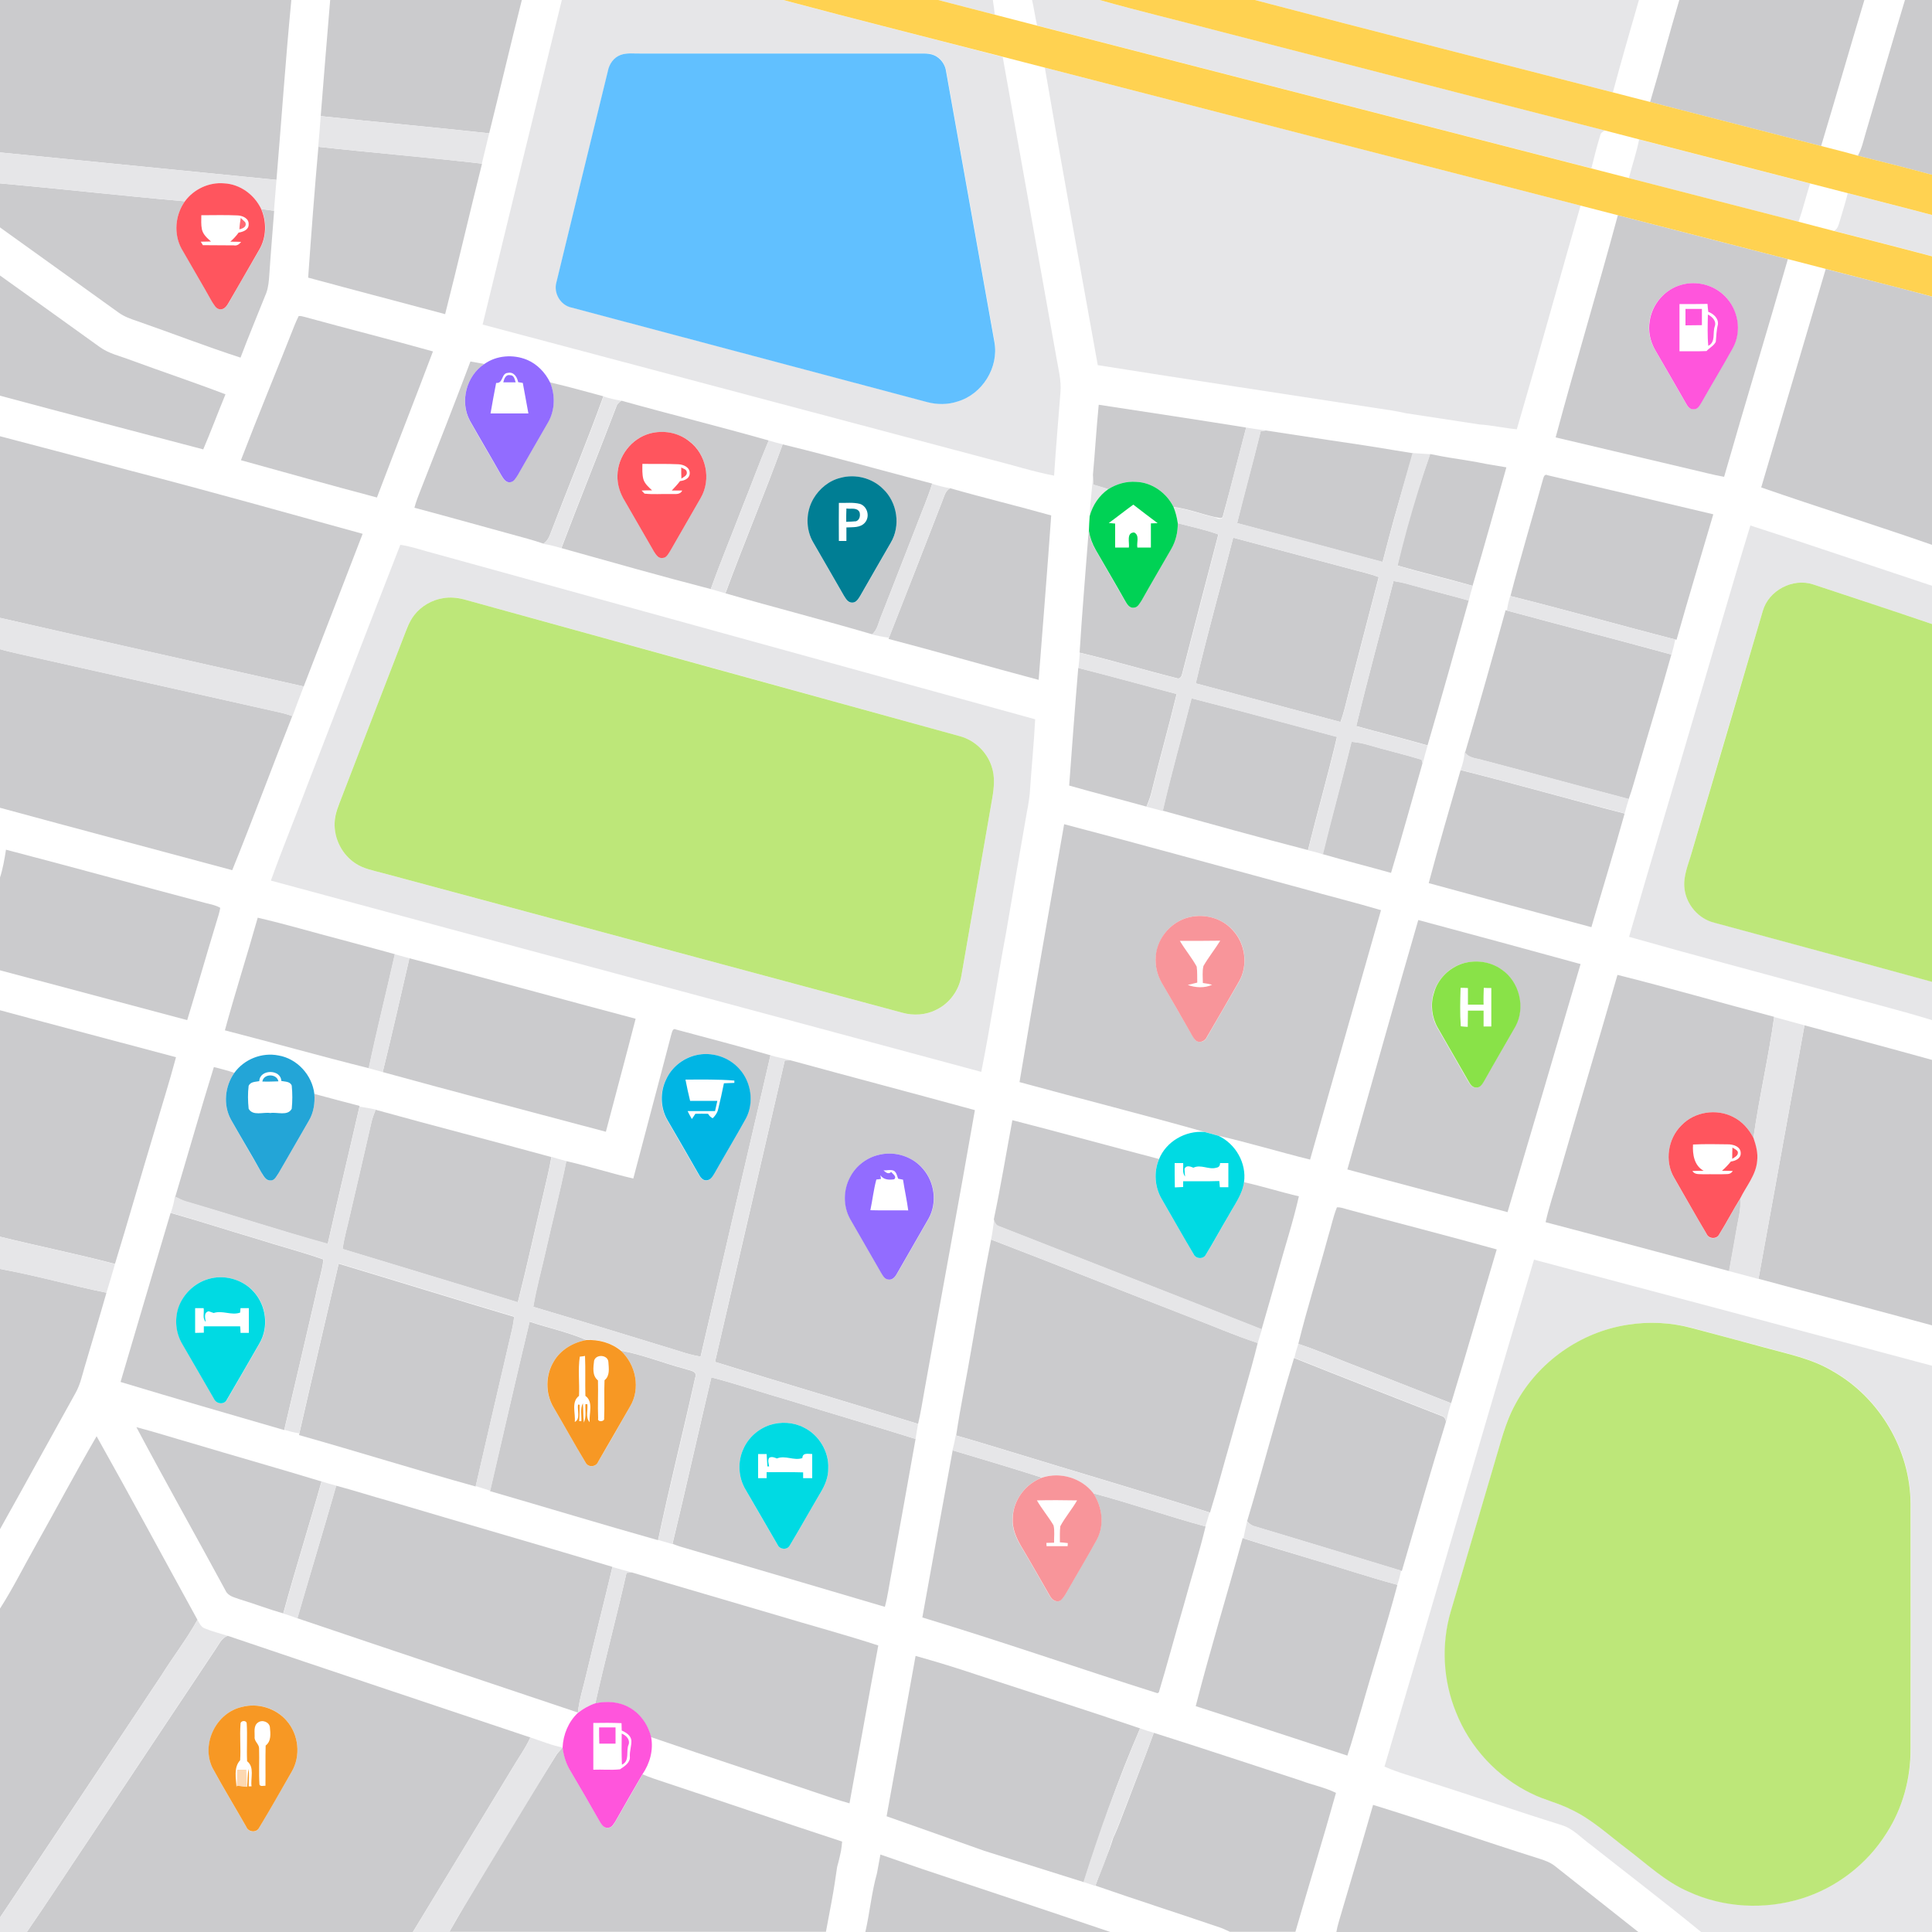 <?xml version="1.0" encoding="utf-8"?>
<!-- Generator: Adobe Illustrator 28.0.0, SVG Export Plug-In . SVG Version: 6.00 Build 0)  -->
<svg version="1.1" id="Laag_1" xmlns="http://www.w3.org/2000/svg" xmlns:xlink="http://www.w3.org/1999/xlink" x="0px" y="0px"
	 viewBox="0 0 1000 1000" style="enable-background:new 0 0 1000 1000;" xml:space="preserve">
<style type="text/css">
	.st0{fill:#CBCBCD;}
	.st1{fill:#E6E6E8;}
	.st2{fill:#FFD251;}
	.st3{fill:#61C0FF;}
	.st4{fill:#FF555E;}
	.st5{fill:#FF6A72;}
	.st6{fill:#FF55DC;}
	.st7{fill:#FF55DD;}
	.st8{fill:#926CFF;}
	.st9{fill:#916CFF;}
	.st10{fill:#007E94;}
	.st11{fill:#00D255;}
	.st12{fill:#BDE779;}
	.st13{fill:#F8959A;}
	.st14{fill:#89E248;}
	.st15{fill:#23A5D7;}
	.st16{fill:#00B5E4;}
	.st17{fill:#24A5D7;}
	.st18{fill:#00DAE3;}
	.st19{fill:#F79824;}
	.st20{fill:#FE55DD;}
	.st21{fill:#FDD8B1;}
</style>
<g id="_x23_cbcbcdff">
	<path class="st0" d="M0,0h150.8c-3,31-5.1,62.1-7.7,93.1C95.4,88.4,47.7,83.6,0,78.9V0z"/>
	<path class="st0" d="M170.9,0h99.2c-5.8,23-11.2,46-16.9,69c-29-3.2-58.1-5.8-87.2-8.9C167.6,40.1,169.2,20,170.9,0z"/>
	<path class="st0" d="M869.2,0H965c-7.6,25.2-14.8,50.4-22.4,75.6c-29.5-7.6-59-15.2-88.5-22.8C859.3,35.3,864,17.6,869.2,0z"/>
	<path class="st0" d="M986,0h14v90.5c-12.8-3.5-25.6-6.7-38.4-9.9c2.1-3.7,2.9-7.8,4.1-11.8C972.5,45.8,979.1,22.9,986,0z"/>
	<path class="st0" d="M164.8,76c28.2,3.1,56.5,5.4,84.7,8.7c-6.5,25.9-12.5,52-19.1,77.9c-23.6-6.3-47.3-12.5-70.9-18.9
		C161.1,121.1,162.8,98.6,164.8,76z"/>
	<path class="st0" d="M0,94.9c31.9,2.9,63.8,6.5,95.7,9.3c-5.1,7.1-5.9,17-1.6,24.6c5.2,9.1,10.5,18.1,15.7,27.3c1,1.6,2,3.8,4.2,4
		c2.6,0.2,3.7-2.4,4.9-4.2c5-9,10.3-17.8,15.4-26.7c3.7-6.3,4-14.3,1-21c2.2,0.3,4.4,0.6,6.6,0.9c-0.8,11-1.8,22.1-2.5,33.1
		c-0.2,3.2-0.5,6.5-1.6,9.5c-4.4,11.1-9.1,22.2-13.3,33.4c-18-5.8-35.6-12.7-53.5-18.9c-3.3-1.1-6.7-2.3-9.6-4.4
		C40.9,147,20.4,132.4,0,117.7V94.9z"/>
	<path class="st0" d="M837.4,111.4c29.3,7.6,58.6,15.1,88,22.7c-10.8,37.6-22.2,75-33,112.7c-5.8-1-11.5-2.6-17.3-3.9
		c-23.3-5.5-46.6-11-69.9-16.5C815.5,188,827,149.9,837.4,111.4 M870.3,147.4c-8.5,2.3-15.2,9.9-16.5,18.6
		c-0.9,5.2,0.2,10.7,2.9,15.2c5.2,9.1,10.5,18.1,15.7,27.2c0.9,1.7,2.2,3.7,4.4,3.3c2.1,0,3-2.3,4-3.8c5.3-9.4,10.8-18.6,16.1-28
		c4.6-8.6,2.7-20-4.3-26.8C887,147.4,878.1,145.3,870.3,147.4z"/>
	<path class="st0" d="M945,139.2c18.3,4.8,36.7,9.3,55,14.3V282c-29.3-10.2-59-19.5-88.4-29.7C922.8,214.6,933.8,176.9,945,139.2z"
		/>
	<path class="st0" d="M0,142.6c17.2,12.3,34.4,24.6,51.6,37c4.8,3.5,10.7,4.7,16.1,6.8c16.3,6,32.8,11.5,49,17.7
		c-3.9,9.5-7.5,19.1-11.5,28.5C70.1,223.4,35,214.2,0,204.8V142.6z"/>
	<path class="st0" d="M154.6,163.6c1.1-0.2,2.2,0.3,3.3,0.5c22.1,6.1,44.2,11.6,66.2,17.8c-9.5,25.2-19.4,50.3-29,75.6
		c-23.5-6.2-46.9-12.8-70.4-19.3c9-23.5,18.7-46.8,27.9-70.2C153.3,166.4,153.9,164.9,154.6,163.6z"/>
	<path class="st0" d="M243.5,187.1c2.4,0.4,4.8,0.9,7.2,1.3c-9.3,6.1-12.8,19.4-7.6,29.3c5.2,9.4,10.8,18.6,16.1,28
		c1.1,1.7,2.3,4.2,4.7,3.9c2.1-0.1,3-2.2,4-3.7c5.2-9.1,10.5-18.2,15.7-27.3c3.7-6.2,3.9-14.1,1-20.7c9.3,2.1,18.5,4.8,27.7,7.2
		c-8.6,23.8-18.3,47.2-27.3,70.8c-0.7,2.1-1.8,4.2-3.7,5.5c-2.8-1-5.6-1.8-8.4-2.6c-19.5-5.3-38.9-10.8-58.4-16
		c0.9-3.4,2.2-6.6,3.5-9.9C226.6,231.1,235.2,209.1,243.5,187.1z"/>
	<path class="st0" d="M318.9,210.8c0.4-1.5,1.4-2.6,2.8-3.4c25.3,7.1,50.9,13.4,76.2,20.6c-4.8,11.3-9,22.9-13.6,34.3
		c-5.4,14.2-11.3,28.3-16.4,42.6c-25.9-6.7-51.6-14-77.3-21.2C299.8,259.4,309.6,235.2,318.9,210.8 M336.3,224.4
		c-9.5,2.5-16.5,11.8-16.7,21.5c-0.2,4.8,1.4,9.4,3.9,13.5c5,8.6,10,17.3,15,26c0.9,1.6,2.2,3.7,4.5,3.3c2.1-0.1,3-2.3,4-3.8
		c5.2-9.1,10.5-18.2,15.7-27.3c5.6-9.5,2.8-22.8-6.1-29.4C350.9,223.9,343.2,222.5,336.3,224.4z"/>
	<path class="st0" d="M565.7,245.8c1.1-12.1,1.8-24.2,3-36.3c25.5,3.9,50.9,7.7,76.3,11.8c-4,15.2-7.8,30.5-12,45.7
		c-0.3,2-2.7,0.7-3.9,0.7c-7.3-1.6-14.2-4.4-21.7-5.3c-3.6-7.3-11.1-12.7-19.3-13c-5.1-0.4-10.2,1.1-14.5,3.8
		c-2.5-0.8-5.1-1.6-7.6-2.3C565.9,249.1,565.7,247.5,565.7,245.8z"/>
	<path class="st0" d="M652.5,223.2c0.7-0.1,2-0.3,2.6-0.4c11.2,1.7,22.3,3.4,33.5,5.1c4.2,0.6,22.5,3.3,33.5,5.2
		c0.5,0.1,9.3,1.5,9.3,1.5c-0.8,2.8-2,6.6-3.3,11.2c-1.9,6.4-4,13.6-6.5,22.5c-1.6,5.9-3.7,13.6-6,22.6
		c-25.1-6.8-50.2-13.4-75.3-20.1C644.2,254.8,648.6,239.1,652.5,223.2z"/>
	<path class="st0" d="M0,225.8c23,6,46,12.1,69,18.2c39.7,10.3,79.2,21.4,118.7,32.3c-10.2,26.4-20.3,52.7-30.5,79
		C104.8,343.5,52.4,331.8,0,319.8V225.8z"/>
	<path class="st0" d="M405.1,230c25.9,6.3,51.6,13.6,77.4,20.3c-2.2,7.2-5.3,14.2-7.9,21.2c-6.2,15.8-12.3,31.6-18.5,47.4
		c-1.4,3.2-1.9,7.1-4.7,9.4c-25.2-7.4-50.7-13.9-75.9-21.2C385,281.3,395.7,255.9,405.1,230 M435.1,247.3c-5.9,1.5-11,5.6-14,10.8
		c-4,6.9-4.1,16-0.1,22.9c5.2,9.1,10.6,18.2,15.8,27.4c1,1.6,2.1,3.6,4.2,3.6c2.2,0,3.4-2,4.3-3.6c5.2-9.1,10.5-18.2,15.7-27.3
		c5.3-8.8,3.5-21-4-28C451.4,247.4,442.7,245.2,435.1,247.3z"/>
	<path class="st0" d="M740.2,235c3.9,0.8,7.2,1.4,9.5,1.8c3.8,0.6,9.9,1.5,14.8,2.4c0.3,0.1,0.7,0.1,1,0.2c2.3,0.5,4.7,0.9,7.1,1.3
		c2.4,0.4,4.7,0.8,7.1,1.2c-5.8,20.4-11.4,40.9-17.5,61.3c-12.9-3.7-26-6.8-38.9-10.5c2.7-11.8,6-24.3,10-37.2
		C735.6,248.5,737.9,241.6,740.2,235z"/>
	<path class="st0" d="M798.5,248.6c0.4-1.2,0.7-3.6,2.6-2.6c28.6,6.7,57.1,13.4,85.7,20.2c-6.3,21.6-12.9,43.2-19,64.9l-0.6-0.1
		c-28.5-7.3-56.9-15.4-85.4-22.5C787,288.5,793,268.6,798.5,248.6z"/>
	<path class="st0" d="M487.6,259.7c1.1-2.5,1.5-5.6,4.2-7c17.4,5,35,9.2,52.3,14.1c-2,28.4-4.3,56.7-6.5,85.1
		c-26-6.9-51.7-14.4-77.7-21.2l0.2-0.6C469.4,306.6,478.5,283.2,487.6,259.7z"/>
	<path class="st0" d="M609.6,270.8c7,1.8,14.2,3.3,21,5.8c-6.3,24.1-12.6,48.2-18.8,72.4c-0.2,1.2-1.3,2.7-2.7,2
		c-16.8-4.2-33.4-9.2-50.3-13.2c1.3-21,3.1-42,4.7-63c0.6,3.5,1.8,6.9,3.6,9.9c5,8.6,10,17.3,15,26c1.1,1.7,2.3,4.3,4.8,3.8
		c2-0.1,2.9-2.2,3.9-3.7c5.1-8.9,10.2-17.7,15.3-26.6C608.6,280.2,609.7,275.5,609.6,270.8z"/>
	<path class="st0" d="M638.3,278.3c20.6,5.5,41.2,11,61.8,16.5c4.5,1.2,9.1,2.2,13.5,3.9c-5.2,20.1-10.5,40.3-15.7,60.4
		c-1.3,4.9-2.3,9.9-4.1,14.6c-25-6.6-49.9-13.4-74.9-20C624.8,328.4,631.9,303.4,638.3,278.3z"/>
	<path class="st0" d="M721.3,300.7c3,0.5,6,1.1,8.9,2c10,2.8,20,5.3,30,8.1c-7,25-14,50-21.3,75c-12.2-3.5-24.6-6.6-36.9-10
		C708,350.7,714.9,325.8,721.3,300.7z"/>
	<path class="st0" d="M779.3,315.8l0.6,0.2c28.4,7.7,56.8,15,85.2,22.8c-5.5,19.8-11.6,39.5-17.3,59.2c-1.6,5.2-2.9,10.5-4.8,15.6
		c-25.2-6.6-50.3-13.5-75.5-20.1c-3.1-1-7.1-1-9.2-3.9C765.6,365,772.5,340.4,779.3,315.8z"/>
	<path class="st0" d="M0,336c3.2,1,6.5,1.6,9.7,2.4c45.5,10.2,90.9,20.5,136.3,30.6c1.8,0.5,3.5,1,5.3,1.6
		c-10.5,26.5-20.4,53.4-31.1,79.8C80.2,439.6,40,429,0,418.1V336z"/>
	<path class="st0" d="M558.1,345.7c17,4.3,34,9,50.9,13.5c-4,16.7-8.7,33.2-12.8,49.9c-0.6,2.9-1.7,5.7-2.8,8.4
		c-13.3-3.7-26.7-7.1-40-10.9C554.9,386.2,556.4,365.9,558.1,345.7z"/>
	<path class="st0" d="M616.7,361.4c25.2,6.4,50.2,13.3,75.3,20c-4.6,19.6-10.2,39.1-15,58.6c-25.1-6.5-50.2-13.5-75.2-20.4
		C606.3,400.1,611.8,380.8,616.7,361.4z"/>
	<path class="st0" d="M699.5,383.9c3,0.3,6,0.8,8.9,1.7c9.1,2.7,18.4,4.8,27.4,7.6c0.1,0.5,0.4,1.4,0.5,1.8
		c-5.4,18.9-10.6,37.9-16.3,56.8c-11.8-3.3-23.6-6.3-35.4-9.7C689.3,422.7,694.8,403.4,699.5,383.9z"/>
	<path class="st0" d="M756,398.6c28.4,7.1,56.5,15.2,84.9,22.5c-5.5,19.7-11.5,39.2-17.2,58.8c-28.1-7.5-56.2-15.2-84.2-22.8
		C744.7,437.5,750.4,418.1,756,398.6z"/>
	<path class="st0" d="M550.8,426.6c41.2,10.8,82.2,22.2,123.3,33.3c13.5,3.8,27.2,7.2,40.7,11.2c-12.3,43-24.4,86.1-36.7,129.1
		c-15.8-3.9-31.5-8.7-47.3-12.3c-2.4-0.7-4.8-1.4-7.3-2c-31.8-9-63.9-17.1-95.8-25.8C535.1,515.6,543,471.1,550.8,426.6
		 M617.3,474.4c-9.3,1.4-17,9.1-18.7,18.3c-1.1,5.4-0.1,11.2,2.8,16c5,8.7,10,17.3,15,26c0.9,1.4,1.6,3,2.9,4.1
		c2.1,1.2,4.6,0,5.5-2.1c5.5-9.5,11-19,16.5-28.5c4.9-8.5,3.4-20-3.4-27C632.7,475.6,624.7,473.2,617.3,474.4z"/>
	<path class="st0" d="M3.1,439.8c34.5,9,68.9,18.5,103.3,27.6c2.6,0.7,5.3,1.1,7.6,2.5c-0.4,2.4-1.2,4.8-1.9,7.1
		c-5.2,17-10,34-15.2,51c-32.3-8.6-64.7-17.2-97-25.8v-47.7C1.5,449.7,2.3,444.8,3.1,439.8z"/>
	<path class="st0" d="M133.4,475c14.3,3.3,28.4,7.5,42.6,11.2c9.4,2.6,18.9,5,28.4,7.7c-4.4,19.7-9.4,39.3-13.5,59
		c-24.9-6.2-49.6-13.2-74.5-19.6C121.7,513.8,127.9,494.5,133.4,475z"/>
	<path class="st0" d="M734.1,476.2c28,7.5,56,15.1,84,22.8c-12.5,42.8-25.1,85.6-37.8,128.4c-27.7-7.3-55.3-14.6-82.9-22.1
		C709.6,562.3,721.6,519.2,734.1,476.2 M757.4,498.6c-7.3,2.1-13.2,8.1-15.4,15.4c-1.8,5.9-1.1,12.6,2,18
		c5.2,9.1,10.5,18.2,15.7,27.3c1,1.6,2.1,3.8,4.3,3.6c2.2,0.1,3.2-2.1,4.2-3.7c5.3-9.4,10.8-18.6,16-27.9c5.5-9.8,2.1-23.2-7.2-29.5
		C771.5,497.8,764,496.8,757.4,498.6z"/>
	<path class="st0" d="M211.9,496C251,506.1,290,517,329,527.3c-5,19.5-10.3,39-15.4,58.5c-38.5-10.3-77.1-20.3-115.5-30.9
		C202.9,535.3,207.4,515.7,211.9,496z"/>
	<path class="st0" d="M837.2,504.6c27.2,6.8,54,14.6,81.1,21.7c-2.9,21-7.8,41.7-10.7,62.7c-2.4-4.6-5.9-8.6-10.6-10.9
		c-8.6-4.4-19.9-2.7-26.6,4.3c-7.1,6.9-8.9,18.6-3.9,27.2c5.6,9.7,11.1,19.4,16.8,29.1c1.1,2.8,5.3,3,6.6,0.2
		c3.8-6.1,7.1-12.5,10.9-18.6c0.5,5.9-1.3,11.6-2.2,17.4c-1.1,6.8-2.4,13.5-3.6,20.2c-31.7-8.4-63.3-17-95-25.3
		c1.8-8.1,4.5-16,6.8-23.9C816.8,574,827.2,539.4,837.2,504.6z"/>
	<path class="st0" d="M0,522.9c30.3,8.2,60.7,16.2,91.1,24.3c-3.5,13.2-7.7,26.3-11.5,39.4c-6.8,22.5-13.2,45.1-20.1,67.6
		C39.8,649,19.8,645,0,640.1V522.9z"/>
	<path class="st0" d="M934,530.7c22,5.9,44,11.8,66,17.9v137.4c-29.9-8.2-59.9-16-89.8-24.1C918.2,618.2,926,574.5,934,530.7z"/>
	<path class="st0" d="M347.5,535.3c0.4-1.2,0.7-3.4,2.5-2.4c16.3,4.4,32.6,8.6,48.8,13.3c-12.1,52-24.2,104-36.2,156
		c-4-0.7-7.9-1.8-11.8-3.1c-24.9-7.6-49.8-15.3-74.8-22.7c1.5-9.5,4.2-18.8,6.3-28.2c3.5-15.8,7.6-31.4,10.8-47.2
		c11.6,2.6,23,6.3,34.7,9C334.3,585.1,341,560.3,347.5,535.3 M360.1,546.2c-6.7,1.5-12.5,6.3-15.4,12.6c-3.2,6.5-3,14.6,0.6,20.9
		c5.3,9.3,10.8,18.6,16.1,27.9c0.9,1.7,2.3,3.6,4.4,3.4c2.1-0.2,3.1-2.3,4.1-3.9c5.3-9.4,10.9-18.7,16.1-28.1
		c4.4-8.2,2.8-18.8-3.4-25.6C377.2,547,368.1,544.2,360.1,546.2z"/>
	<path class="st0" d="M406.2,548.9c0.7,0,2.2-0.1,2.9-0.1c31.8,8.7,63.7,17.1,95.5,25.8c-8.4,48.2-17.4,96.3-26,144.5
		c-1.1,6-2,12-3.4,17.9c-35-10.9-70.2-21.2-105.1-32.1C382.1,652.9,394.2,600.9,406.2,548.9 M455.5,597.6
		c-6.5,1.3-12.2,5.6-15.3,11.5c-3.7,6.7-3.8,15.3,0,22c5.3,9.3,10.7,18.5,16,27.8c0.9,1.4,1.8,3.3,3.8,3.4c2.7,0.3,3.8-2.3,5-4.2
		c5.2-9.2,10.6-18.3,15.8-27.5c4.4-8,3.1-18.6-2.9-25.5C472.5,598.7,463.6,595.8,455.5,597.6z"/>
	<path class="st0" d="M90.7,619.5c6.7-22.4,13.1-44.9,20-67.2c3.6,0.9,7.1,1.8,10.6,3c-4.9,6.9-5.9,16.5-1.8,24.1
		c5.1,9.2,10.5,18.2,15.7,27.3c1.2,1.8,2.2,4.5,4.8,4.3c2.2,0,3.2-2.3,4.2-3.8c5.1-9.1,10.5-18.1,15.7-27.2
		c2.4-4.2,3.2-9.1,2.8-13.8c7.8,2.1,15.6,4.2,23.4,6.2L186,573c-5.4,23.7-11.1,47.2-16.4,70.9c-24.7-6.9-49-14.9-73.6-22
		C94.2,621.3,92.4,620.4,90.7,619.5z"/>
	<path class="st0" d="M192.2,581c0.5-2.3,1.4-4.4,2.2-6.6c30.3,8.4,60.7,16.2,91,24.5c-1.1,6.2-2.6,12.3-4,18.4
		c-4.5,18.9-8.6,37.9-13.4,56.8c-30.2-9.3-60.5-18.4-90.7-27.6c0.8-5.9,2.5-11.6,3.8-17.5C184.8,613,188.6,597,192.2,581z"/>
	<path class="st0" d="M524,579.8c25.4,6.5,50.6,13.5,75.9,20.1c-2.8,6.6-2.3,14.5,1.4,20.7c5.5,9.5,10.9,19,16.5,28.5
		c1.1,2.6,5.2,2.8,6.4,0.2c4.1-6.6,7.8-13.5,11.8-20.3c3-5.5,7-10.8,7.9-17.1c9.5,2.1,18.9,5.1,28.4,7.3c-3,13.3-7.3,26.3-10.9,39.5
		c-2.8,9.8-5.5,19.6-8.4,29.4c-45.2-17.9-90.6-35.5-135.8-53.3c-1.8-0.5-2.6-2-2.8-3.7C518,614,520.8,596.9,524,579.8z"/>
	<path class="st0" d="M692,624.9c1.7-0.1,3.4,0.5,5.1,1c25.8,7,51.8,13.6,77.6,20.8c-7.9,26.5-15.5,53.1-23.6,79.6
		c-17.8-6.9-35.5-14-53.4-20.9c-8.5-3.3-17-7-25.7-9.8c4.6-18.6,10.4-36.9,15.4-55.4C689,635.1,690,629.8,692,624.9z"/>
	<path class="st0" d="M88.3,627.8c14.9,4.2,29.6,9,44.5,13.4c11.5,3.7,23.2,6.7,34.6,10.7c-0.7,6.2-2.8,12.3-4,18.4
		c-5.4,23.3-10.8,46.6-16.3,69.9c-28.3-8.2-56.6-16.4-84.7-24.9C71,686.1,79.6,657,88.3,627.8 M109.5,661.6
		c-7.9,1.5-14.6,7.7-17.1,15.3c-2.1,6.1-1.3,13.1,2,18.7c5.5,9.5,10.9,19,16.5,28.5c1.1,2.7,5.2,3.1,6.6,0.4
		c5.7-9.7,11.3-19.5,16.9-29.2c4.9-8.4,3.5-19.6-3-26.7C126,662.6,117.3,659.9,109.5,661.6z"/>
	<path class="st0" d="M513,641.6c34,13,67.8,26.6,101.8,39.7c12.1,4.6,23.9,9.8,36.2,13.8c-4.1,16.7-9.3,33.1-13.8,49.8
		c-3.7,12.7-7,25.4-10.9,38c-34.4-10.9-69-21-103.5-31.6c-9.3-2.8-18.6-5.7-27.9-8.3c2.2-14.8,5.3-29.5,7.8-44.3
		C506,679.7,509.2,660.6,513,641.6z"/>
	<path class="st0" d="M175.3,654.1c30.3,9.1,60.5,18.5,90.8,27.5c-0.4,4.4-1.6,8.7-2.6,13.1c-5.8,24.9-11.6,49.8-17.3,74.7
		c-30.6-8.5-60.9-18-91.4-26.6l0.1-0.6C161.6,712.7,168.5,683.4,175.3,654.1z"/>
	<path class="st0" d="M0,656.8c18.5,3.3,36.7,8.6,55.1,12.3c-3.7,13-7.6,25.9-11.4,38.8c-1.3,4.5-2.3,9-4.6,13.1
		C26,744.5,13.1,768.1,0,791.5V656.8z"/>
	<path class="st0" d="M274.1,684.1c9.8,3.3,20,5.4,29.4,9.5c-6.8,1.2-13.3,5-16.8,11c-4.5,7.1-4.6,16.6-0.2,23.8
		c5.6,9.5,10.9,19.1,16.6,28.6c1.3,2.8,5.4,2.4,6.5-0.4c5.6-9.4,11-18.9,16.4-28.4c5.7-9.3,3.2-21.9-4.7-29.1
		c11.3,2,22.1,6.5,33.2,9.4c2.2,0.9,6.8,1,5.3,4.6c-6.2,28.1-13.3,56-19.2,84.1c-29.1-8.2-58-17-87-25.4
		C260.5,742.4,267.1,713.2,274.1,684.1z"/>
	<path class="st0" d="M645.5,787.4c8.4-28.1,15.8-56.5,24.3-84.5c25.4,10.2,50.9,20,76.3,30c1.5,0.4,2.2,1.6,2.3,3.1
		c-7.9,25.6-15.3,51.4-22.8,77.1l-0.5-0.1c-25.4-7.7-50.7-15.5-76.2-23.1C647.6,789.4,646.4,788.5,645.5,787.4z"/>
	<path class="st0" d="M368.2,712.9c13.7,3.6,27.2,8.2,40.8,12.1c21.6,6.7,43.3,13,64.9,19.8c-4.1,23.4-8.4,46.7-12.6,70.1
		c-1.1,5.6-1.8,11.3-3.3,16.8c-35.4-10.5-70.9-20.9-106.3-31.3c-1.2-0.4-2.4-0.9-3.6-1.3C355,770.5,361.4,741.6,368.2,712.9
		 M398.4,737.6c-6,2-11.1,6.6-13.6,12.3c-3.1,6.7-2.7,14.8,1.1,21.1c5.5,9.5,11,19.1,16.6,28.6c1.1,2.5,5,2.7,6.3,0.3
		c5.4-9,10.5-18.3,15.9-27.3c2.3-3.8,4.1-8.1,4-12.6c0.4-8.7-4.8-17.3-12.6-21.1C410.6,736.1,404.1,735.7,398.4,737.6z"/>
	<path class="st0" d="M70.6,738.7c9.6,2.5,18.9,5.5,28.4,8.2c22.4,6.7,45,13.1,67.4,19.9c-6.4,22.8-13.6,45.5-19.8,68.3
		c-7.6-2.2-15-5-22.5-7.3c-2.7-1-6.1-1.6-7.4-4.6C101.5,795.1,85.7,767.1,70.6,738.7z"/>
	<path class="st0" d="M18.6,799.7C29.1,781,39.2,762,50,743.4c17.7,31.5,34.8,63.4,52.2,95c-5.6,10.1-12.7,19.2-18.8,29
		C55.6,909.1,27.9,950.8,0,992.5V832.6C6.8,822,12.4,810.6,18.6,799.7z"/>
	<path class="st0" d="M493.1,750.7c15.4,4.6,30.9,9.2,46.2,14.1c-8.6,3.3-15,11.8-15.2,21.2c-0.3,5.2,1.8,10.1,4.4,14.4
		c5,8.4,9.8,16.9,14.7,25.4c1,2,3,3.7,5.4,2.8c1.9-1.5,3-3.8,4.2-5.8c4.8-8.7,10.1-17.2,14.9-26c4-7.5,2.8-16.9-1.9-23.9
		c19.5,5.2,38.7,11.9,58.2,17.2c-3.3,13.7-7.6,27.2-11.3,40.8c-4.4,15-8.4,30.1-12.9,45.1l-0.7,0.4c-40.6-12.8-80.9-26.9-121.7-39.2
		C482.6,808.4,487.8,779.5,493.1,750.7z"/>
	<path class="st0" d="M174,769c9.1,2.4,18,5.3,27,7.8c38.6,11.5,77.4,22.6,116,34.2c-4.4,18.5-9.1,37-13.5,55.5
		c-1.5,6.6-3.7,13.1-4.4,19.9c-48.4-16.3-96.8-32.4-145.2-48.8C160.5,814.8,167.5,792,174,769z"/>
	<path class="st0" d="M643.2,796.1l0.5,0.2c11.5,3.7,23,7,34.5,10.5c15.1,4.4,29.9,9.4,45.1,13.5c-5.7,21.4-12.5,42.5-18.5,63.8
		c-2.5,8.2-4.7,16.5-7.4,24.6c-26.2-8.5-52.3-17.2-78.5-25.6C626.4,853.9,635.2,825.1,643.2,796.1z"/>
	<path class="st0" d="M324.3,814.1c0.7-0.1,2.1-0.2,2.8-0.2c24.9,7.5,50,14.7,74.9,22.1c17.5,5.3,35.2,10,52.6,15.7
		c-5.1,27.2-9.9,54.5-14.9,81.7c-2.9-0.8-5.7-1.7-8.5-2.6c-31.4-10.6-62.9-20.9-94.3-31.7c-1.6-6.4-5.7-12.3-11.6-15.4
		c-5.2-2.9-11.4-3.2-17.2-2C313.2,859,319.2,836.6,324.3,814.1z"/>
	<path class="st0" d="M111.6,853.6c1.8-2.5,3.1-5.9,6.3-6.9c52.2,17.7,104.4,35.1,156.6,52.6c-2.5,5.6-6.2,10.6-9.3,15.9
		c-17.1,28.3-34.4,56.6-51.5,84.8H13.9c11.3-16.4,22.2-33.2,33.3-49.7C68.6,918,90.2,885.8,111.6,853.6 M125.3,883.5
		c-13.4,2.9-21.3,19.2-15.3,31.6c5.6,10.3,11.7,20.3,17.5,30.5c1,2.8,5.2,3.3,6.6,0.5c5.7-9.6,11.2-19.4,16.9-29.1
		c4.8-8.2,3.6-19.2-2.6-26.3C142.9,884.1,133.5,881.3,125.3,883.5z"/>
	<path class="st0" d="M473.9,857.1c10.8,3,21.5,6.3,32.2,9.9c28,9.2,56.1,18.1,84,27.6c-5.6,13-11.1,26.7-16.2,41.3
		c-1.9,5.3-3.6,10.6-5.3,15.8c-1.8,4.7-3.5,9.6-5.1,14.7c-0.9,2.6-1.7,5.2-2.5,7.8c-17.2-5.4-34.3-10.8-51.5-16.2
		c-16.9-6-33.8-12-50.6-17.9"/>
	<path class="st0" d="M597.2,896.9c25.4,8,50.7,16.5,76,24.7c6,2.3,12.5,3.5,18.3,6.4c-6.7,24-14.1,47.9-21,71.9h-33.9
		c-1.5-0.7-3-1.4-4.5-2c-21.7-7.4-43.5-14.4-65.1-21.9c0.7-2,1.5-4,2.2-6c1.4-3.5,2.7-7,4.1-10.5c0.6-1.5,1.2-2.9,1.7-4.5
		c0.4-1.2,0.8-2.4,1.2-3.7c2.6-5.4,4.5-11.1,6.7-16.6C587.6,922.2,592.6,909.7,597.2,896.9"/>
	<path class="st0" d="M288.2,908c0.5-0.6,0.9-1.2,1.5-1.8c0.5-0.6,1.1-1.2,1.6-1.7c0.5,4.3,1.8,8.5,4.1,12.2c5,8.6,10,17.3,15,25.9
		c1,1.7,2.4,4,4.7,3.4c1.9-0.1,2.7-2.1,3.6-3.4c4.6-8.1,9.2-16.1,13.9-24.2c3.6,1.5,7.4,2.8,11.1,4c30.8,10.2,61.4,20.7,92.2,30.8
		c-0.2,1.6-0.3,3.2-0.6,4.8c-0.3,1.4-0.6,2.9-1,4.5c-0.3,1.3-0.7,2.6-1,3.8l0,0c-0.8,5.7-1.7,11.6-2.8,17.6c-1,5.5-2,10.8-3,16
		H232.6c2.2-3.9,4.5-7.7,6.7-11.6C255.4,960.9,271.7,934.1,288.2,908z"/>
	<path class="st0" d="M710.7,934.2c28.9,8.9,57.4,18.8,86.2,27.9c2.9,0.9,5.8,2,8.1,3.9c14.3,11.4,28.7,22.6,43,34H691.7
		c0.3-1.7,0.7-3.4,1.2-5.1C698.8,974.7,704.9,954.5,710.7,934.2z"/>
	<path class="st0" d="M353.1,959.2c4.9-1.7,5.9,8,0.9,8C350.5,966.5,350.2,960.9,353.1,959.2z"/>
	<path class="st0" d="M398.2,959.2c4.6-1.8,6.1,6.7,1.7,7.7C395.9,967.5,395.1,960.9,398.2,959.2z"/>
	<path class="st0" d="M536.7,961.9c0.9-1.3,1.5-3.3,3.4-3.2c1.7,0.1,2.3,1.9,3.2,3.1C541,961.9,538.8,962,536.7,961.9z"/>
	<path class="st0" d="M475.6,966.8c33,11,66.1,22,99.1,33.2H447.9c2.3-10,3.2-20.4,6-30.3c1.1-6,1.8-9.8,1.8-9.8l0,0
		C455.7,959.9,462.4,962.2,475.6,966.8z"/>
</g>
<g id="_x23_e6e6e8ff">
	<path class="st1" d="M290.8,0h114.5c37.8,10.1,75.8,19.6,113.7,29.5c9.3,51.9,18.5,103.7,27.8,155.6c1,5.9,2.6,11.9,2.1,17.9
		c-1.1,14.4-2.4,28.8-3.3,43.2c-11-2.1-21.7-5.6-32.6-8.3c-87.7-23.3-175.5-46.6-263.2-69.9C263.4,111.9,277.1,55.9,290.8,0
		 M321.3,28.4c-3.6,1.4-5.9,4.8-6.6,8.4c-8.8,36.4-17.8,72.8-26.6,109.2c-1.6,5.6,2.1,11.9,7.8,13.1c61.3,16.3,122.7,32.6,184,48.9
		c5.2,1.4,10.8,1.4,15.9-0.3c12.7-3.8,21.3-17.7,19-30.8c-8.3-46.7-16.7-93.3-25-140c-0.5-3.1-2.2-6-4.9-7.7
		c-3.2-2.1-7.2-1.5-10.8-1.6c-47.3,0-94.7,0-142,0C328.4,27.7,324.7,27.2,321.3,28.4z"/>
	<path class="st1" d="M485.6,0h28.3c0.4,2.5,0.7,5,1,7.6C505.1,5.1,495.3,2.5,485.6,0z"/>
	<path class="st1" d="M534.2,0h35c19.7,5.6,39.6,10.3,59.4,15.5c67.4,17.3,134.7,34.8,202.1,52c-1,0.6-2.2,1.2-2.4,2.5
		c-1.7,5.6-3.2,11.3-4.6,17.1c-95.6-24.6-191.3-49.3-286.9-73.9C535.8,8.9,535.2,4.4,534.2,0z"/>
	<path class="st1" d="M649.5,0h198.8c-4.6,15.9-9.2,31.9-13.5,47.8C773,31.9,711.2,16.2,649.5,0z"/>
	<path class="st1" d="M540.8,35c92.4,23.8,184.8,47.6,277.3,71.4c-11.1,38.6-21.7,77.3-33,115.8c-6.5-0.6-12.8-2.1-19.3-2.5
		c-12.7-1.9-25.3-3.9-38-5.8c-5.2-1.2-10.5-1.9-15.7-2.7c-48-7.4-96-14.6-143.9-22.2C559,137.7,549.6,86.4,540.8,35z"/>
	<path class="st1" d="M166,60.1c29,3.1,58.1,5.7,87.2,8.9c-1.3,5.2-2.5,10.4-3.8,15.7c-28.2-3.2-56.4-5.6-84.7-8.7
		C165.2,70.7,165.6,65.4,166,60.1z"/>
	<path class="st1" d="M848.4,72.2c29.5,7.6,59,15.2,88.5,22.8c-2.1,6.6-3.7,13.3-6,19.8c-29.3-7.5-58.5-15.1-87.8-22.6
		C844.8,85.5,847.1,78.9,848.4,72.2z"/>
	<path class="st1" d="M0,78.9c47.7,4.7,95.4,9.5,143.1,14.2c-0.4,5.3-0.9,10.7-1.3,16c-2.2-0.3-4.4-0.6-6.6-0.9
		c-3.5-7.4-11-12.9-19.2-13.3c-7.8-0.7-15.7,3-20.3,9.3c-31.9-2.8-63.8-6.4-95.7-9.3V78.9z"/>
	<path class="st1" d="M956.4,100c14.5,3.8,29.1,7.4,43.6,11.3v21.3c-16.9-4.5-33.8-8.8-50.7-13.1c2-1,2.4-3.3,3-5.2
		C953.7,109.6,955.2,104.8,956.4,100z"/>
	<path class="st1" d="M312.4,205.2c3,1,6.1,1.7,9.2,2.2c-1.3,0.8-2.3,1.9-2.8,3.4c-9.3,24.4-19.1,48.5-28.3,72.9
		c-3-0.9-6.1-1.7-9.2-2.2c1.8-1.4,3-3.4,3.7-5.5C294.1,252.4,303.8,229,312.4,205.2z"/>
	<path class="st1" d="M645,221.3c1.7,0.3,3.4,0.5,5.1,0.8c1.7,0.2,3.4,0.5,5.1,0.7c-0.7,0.1-2,0.3-2.6,0.4
		c-3.9,15.9-8.2,31.7-12.2,47.5c25.1,6.6,50.2,13.3,75.3,20.1c1.9-7.5,3.9-15,6-22.6c3.1-11.4,6.2-22.6,9.4-33.7
		c3.1,0.2,6.2,0.4,9.2,0.6c-4.3,12.3-8.3,25.3-12.1,39c-1.7,6.3-3.3,12.6-4.8,18.7c12.9,3.8,26,6.9,38.9,10.5
		c-0.8,2.5-1.5,5.1-2.1,7.6c-10-2.9-20-5.3-30-8.1c-2.9-0.9-5.9-1.5-8.9-2c-6.4,25-13.2,50-19.3,75.1c12.3,3.4,24.6,6.5,36.9,10
		c-0.9,3-1.7,6.1-2.5,9.2c-0.1-0.5-0.4-1.4-0.5-1.8c-9.1-2.8-18.3-4.9-27.4-7.6c-2.9-0.9-5.9-1.4-8.9-1.7
		c-4.7,19.5-10.1,38.7-14.8,58.2c-2.5-0.8-5.1-1.5-7.7-2.1c4.8-19.6,10.4-39,15-58.6c-25.1-6.6-50.1-13.6-75.3-20
		c-4.9,19.4-10.4,38.7-14.9,58.3c-2.8-0.8-5.6-1.5-8.4-2.2c1.2-2.7,2.2-5.5,2.8-8.4c4.1-16.7,8.8-33.2,12.8-49.9
		c-17-4.5-33.9-9.2-50.9-13.5c0.3-2.6,0.5-5.2,0.7-7.9c16.9,4,33.5,9,50.3,13.2c1.4,0.6,2.5-0.8,2.7-2c6.3-24.1,12.5-48.3,18.8-72.4
		c-6.8-2.5-14-4-21-5.8c-0.4-2.9-1.1-5.7-2.2-8.3c7.4,0.8,14.4,3.7,21.7,5.3c1.4,0.8,2.8,0.8,3.5,0.1c0.1-0.1,0.3-0.4,0.4-0.8
		C637,251.8,641,236.5,645,221.3z M638.3,278.3c-6.4,25.1-13.5,50.1-19.3,75.4c25,6.6,50,13.4,74.9,20c1.8-4.8,2.8-9.8,4.1-14.6
		c5.2-20.1,10.5-40.3,15.7-60.4c-4.4-1.7-9-2.7-13.5-3.9C679.5,289.3,658.9,283.8,638.3,278.3z"/>
	<path class="st1" d="M397.9,228c2.4,0.7,4.8,1.4,7.2,2c-9.4,25.9-20.2,51.3-29.7,77.1c-2.5-0.8-5-1.5-7.5-2.2
		c5.1-14.4,11-28.4,16.4-42.6C388.9,250.9,393,239.3,397.9,228z"/>
	<path class="st1" d="M564,267.1c0.2-7.1,1.4-14.2,1.7-21.3c0.1,1.7,0.2,3.3,0.3,5c2.5,0.8,5.1,1.5,7.6,2.3
		C568.9,256.5,565.5,261.5,564,267.1z"/>
	<path class="st1" d="M482.5,250.4c3,1,6.1,1.8,9.3,2.3c-2.6,1.3-3.1,4.5-4.2,7c-9.1,23.5-18.3,47-27.4,70.4c-3-0.4-6-1-8.9-1.7
		c2.9-2.3,3.3-6.2,4.7-9.4c6.3-15.8,12.3-31.6,18.5-47.4C477.2,264.5,480.3,257.6,482.5,250.4z"/>
	<path class="st1" d="M906,272c31.4,10.1,62.6,20.8,94,31.2V323c-20.4-7-41-13.7-61.5-20.5c-10.6-3.5-23.1,3.1-26.1,13.8
		c-12.3,41.5-24.5,83-36.7,124.6c-1.6,6.3-4.7,12.5-3.8,19.1c1,8.2,7.3,15.5,15.4,17.5c37.5,10.2,75.1,20.3,112.7,30.6V528
		c-18.6-5.7-37.5-10.3-56.3-15.6c-33.5-9.2-67.1-18-100.5-27.5c11.1-38.4,22.6-76.6,33.8-114.9C886.7,337.4,896,304.5,906,272z"/>
	<path class="st1" d="M207.2,282c6.2,0.9,12.1,3.1,18.1,4.6c103.5,28.6,207,57.2,310.5,85.7c-0.6,11.9-1.8,23.8-2.6,35.7
		c-0.2,4.2-0.9,8.3-1.7,12.4c-3.6,20.9-7.3,41.8-10.8,62.6c-4.5,23.9-8,47.9-12.8,71.8c-122.5-33.1-245.2-65.8-367.7-99
		c6-16.7,12.8-33.1,19-49.7C175.2,364.7,191.1,323.3,207.2,282 M229.4,309.6c-5.9,1-11.4,4.1-15,8.8c-2.7,3.4-4.1,7.6-5.6,11.6
		c-10.6,27.4-21.1,54.8-31.7,82.1c-1.7,4.5-3.9,9-3.9,13.9c-0.3,8.2,3.9,16.4,10.8,20.9c4.2,2.8,9.3,3.7,14.1,5
		c89.7,24.1,179.4,48.2,269,72.3c5.8,1.6,12.2,1.2,17.6-1.6c6.8-3.3,11.8-10,12.9-17.5c5.3-30.6,10.7-61.3,16-92
		c0.9-5.4,1.5-11-0.3-16.3c-2.4-7.5-8.7-13.6-16.3-15.7c-85.7-23.7-171.3-47.3-257-70.9C236.6,309.2,232.9,309,229.4,309.6z"/>
	<path class="st1" d="M780,316c0.3-2.5,0.9-5,1.7-7.5c28.6,7.1,56.9,15.2,85.4,22.5c-0.5,2.6-1.2,5.2-1.9,7.8
		C836.8,331,808.3,323.7,780,316z"/>
	<path class="st1" d="M0,319.8c52.4,11.9,104.8,23.6,157.2,35.5c-2,5.1-3.9,10.2-5.8,15.4c-1.8-0.6-3.5-1.2-5.3-1.6
		c-45.5-10.2-90.9-20.5-136.3-30.6C6.5,337.7,3.2,337,0,336V319.8z"/>
	<path class="st1" d="M758.1,389.2l0.3,0.3c2.1,3,6,2.9,9.2,3.9c25.2,6.6,50.3,13.5,75.5,20.1c-0.8,2.5-1.5,5-2.2,7.5
		c-28.3-7.3-56.5-15.3-84.9-22.5C757.1,395.6,757.9,392.5,758.1,389.2z"/>
	<path class="st1" d="M204.3,493.9c2.5,0.7,5,1.4,7.6,2.1c-4.5,19.6-9,39.3-13.8,58.9c-2.4-0.7-4.9-1.3-7.3-2
		C194.9,533.2,199.9,513.6,204.3,493.9z"/>
	<path class="st1" d="M918.3,526.4c5.2,1.4,10.5,2.9,15.7,4.3c-8,43.8-15.8,87.5-23.8,131.3c-5.1-1.4-10.2-2.7-15.3-4.1
		c1.2-6.8,2.4-13.5,3.6-20.2c0.9-5.8,2.7-11.5,2.2-17.4c3.2-6.3,8.1-12,8.7-19.3c0.5-4.1-0.6-8.1-1.9-11.9
		C910.5,568.1,915.4,547.4,918.3,526.4z"/>
	<path class="st1" d="M398.8,546.2c3.4,1.1,6.9,1.6,10.3,2.6c-0.7,0-2.2,0.1-2.9,0.1c-12.1,52-24.2,104-36.1,156
		c35,11,70.1,21.2,105.1,32.1c-0.5,2.6-0.9,5.2-1.3,7.8c-21.6-6.8-43.3-13.1-64.9-19.8c-13.6-3.9-27.1-8.5-40.8-12.1
		c-6.9,28.7-13.2,57.6-20.2,86.3c-2.4-0.7-4.8-1.4-7.3-2.1c6-28.1,13.1-56,19.2-84.1c1.4-3.6-3.1-3.7-5.3-4.6
		c-11.2-2.9-21.9-7.3-33.2-9.4c-5-4-11.5-5.8-17.8-5.5c-9.5-4.1-19.6-6.2-29.4-9.5c-7,29.1-13.7,58.4-20.4,87.6
		c-2.5-0.8-5-1.6-7.6-2.4c5.7-24.9,11.5-49.8,17.3-74.7c1-4.3,2.2-8.6,2.6-13.1c-30.3-9-60.5-18.4-90.8-27.5
		c-6.8,29.3-13.7,58.6-20.4,88c-2.6-0.4-5.2-1.1-7.7-1.8c5.5-23.3,10.8-46.6,16.3-69.9c1.2-6.2,3.3-12.2,4-18.4
		c-11.4-4-23.1-7-34.6-10.7c-14.9-4.3-29.6-9.2-44.5-13.4c1-2.7,1.7-5.6,2.1-8.4l0.3,0.1c1.7,0.9,3.5,1.7,5.3,2.3
		c24.6,7.2,48.9,15.2,73.6,22c5.3-23.7,11-47.3,16.4-70.9c2.8,0.4,5.6,0.9,8.4,1.5c-0.9,2.1-1.7,4.3-2.2,6.6c-3.6,16-7.4,32-11.1,48
		c-1.2,5.8-3,11.5-3.8,17.5c30.2,9.2,60.5,18.3,90.7,27.6c4.8-18.8,8.9-37.8,13.4-56.8c1.4-6.1,2.9-12.2,4-18.4
		c2.6,0.8,5.1,1.5,7.7,2.2c-3.2,15.8-7.3,31.5-10.8,47.2c-2.1,9.4-4.7,18.7-6.3,28.2c25,7.4,49.9,15.1,74.8,22.7
		c3.8,1.3,7.8,2.4,11.8,3.1C374.6,650.2,386.7,598.2,398.8,546.2z"/>
	<path class="st1" d="M513,641.6c0.7-3.5,1.1-7,1.6-10.6c0.2,1.7,1,3.2,2.8,3.7c45.2,17.8,90.6,35.4,135.8,53.3
		c-0.8,2.4-1.5,4.8-2.2,7.2c-12.3-4.1-24.1-9.3-36.2-13.8C580.8,668.2,547,654.6,513,641.6z"/>
	<path class="st1" d="M0,640.1c19.8,5,39.8,8.9,59.5,14.2c-1.4,4.9-2.9,9.9-4.4,14.8c-18.4-3.7-36.6-8.9-55.1-12.3V640.1z"/>
	<path class="st1" d="M794,652c68.7,18.2,137.4,36.5,206,54.9V1000H880.5c-18.8-15.4-38.1-30.1-57.2-45.2c-4.9-3.5-9-8.3-14.9-10.1
		c-22.8-7.1-45.3-14.9-68-22.1c-7.9-2.8-16.1-4.8-23.8-8.2C742.6,827,767.9,739.4,794,652 M842.4,685.7
		c-24.2,3.8-46.3,19.3-57.9,40.9c-5.6,9.8-7.9,21-11.2,31.7c-7.4,25.2-14.9,50.5-22.3,75.7c-4.9,17-3.9,35.7,2.7,52.1
		c7.3,18.2,21.5,33.6,39.2,42.2c6.6,3.4,14,5,20.6,8.3c10.6,5,19.3,13.2,28.6,20.2c10.3,7.8,19.9,16.9,31.9,22.2
		c18.2,8.3,39.5,9.5,58.6,3.6c18.1-5.6,33.9-17.9,44-33.9c8.2-13,12.5-28.3,12.4-43.6c0-42.4,0.1-84.7,0-127.1
		c-0.2-27.7-16-54.5-40-68.2c-11-6.7-23.7-9.1-35.9-12.5c-12.4-3.3-24.9-6.6-37.3-10C864.9,684.5,853.5,683.9,842.4,685.7z"/>
	<path class="st1" d="M672,695.6c8.7,2.8,17.1,6.5,25.7,9.8c17.8,6.9,35.6,13.9,53.4,20.9c-1.1,3.1-1.9,6.4-2.5,9.6
		c-0.2-1.4-0.9-2.7-2.3-3.1c-25.4-10-51-19.8-76.3-30C670.5,700.4,671.2,698,672,695.6z"/>
	<path class="st1" d="M494.7,743c9.4,2.6,18.6,5.5,27.9,8.3c34.5,10.6,69.1,20.7,103.5,31.6c-0.7,2.4-1.5,4.8-2.2,7.2
		c-19.5-5.3-38.6-12-58.2-17.2c-6-8-17-11.2-26.5-8.1c-15.3-5-30.8-9.5-46.2-14.1C493.7,748.1,494.2,745.5,494.7,743z"/>
	<path class="st1" d="M166.5,766.8c2.5,0.8,5,1.5,7.6,2.2c-6.6,22.9-13.5,45.7-20.1,68.7c-2.4-0.9-4.8-1.8-7.3-2.5
		C152.9,812.3,160,789.7,166.5,766.8z"/>
	<path class="st1" d="M643.6,796.2c0.6-3,1.2-5.9,1.9-8.8c0.9,1.2,2.1,2,3.5,2.4c25.4,7.6,50.8,15.4,76.2,23.1c-0.5,2.5-1.1,5-2,7.4
		c-15.2-4.1-30-9.1-45.1-13.5C666.7,803.2,655.1,799.9,643.6,796.2z"/>
	<path class="st1" d="M317,811.1c3.3,1,6.7,1.8,10.1,2.8c-0.7,0.1-2.1,0.2-2.8,0.2c-5.1,22.5-11.1,44.9-16.1,67.5
		c-3.3,1.1-6.3,2.8-9.1,4.9c0.7-6.8,2.9-13.2,4.4-19.9C307.9,848.1,312.6,829.6,317,811.1z"/>
	<path class="st1" d="M102.2,838.4c1,1.7,1.8,3.8,3.9,4.5c3.8,1.6,7.8,2.5,11.7,3.8c-3.2,1-4.5,4.4-6.3,6.9
		c-21.4,32.2-42.9,64.4-64.3,96.7c-11.1,16.5-22,33.3-33.3,49.7H0v-7.5c27.9-41.6,55.6-83.4,83.4-125.1
		C89.5,857.6,96.6,848.5,102.2,838.4z"/>
	<path class="st1" d="M590.1,894.6c2.3,0.8,4.7,1.6,7.1,2.3c-4.6,12.7-9.7,25.3-14.5,37.9c-2.2,5.5-4.1,11.2-6.7,16.6
		c-0.7,1.5-0.8,2.5-1.2,3.7c-1.5,4.8-4,11.8-8,21c-2-0.7-4-1.3-6-2c3.9-12.3,8.1-25.1,12.9-38.2
		C579.2,921.4,584.6,907.7,590.1,894.6z"/>
	<path class="st1" d="M274.5,899.3c5.6,1.8,11,4.1,16.7,5.2v0c-1,1.2-2.1,2.3-3.1,3.5c-16.3,26.8-32.6,53.6-48.8,80.4
		c-2.4,3.8-4.6,7.7-6.7,11.6h-18.9c17.1-28.3,34.4-56.5,51.5-84.8C268.3,909.8,272,904.9,274.5,899.3z"/>
	<path class="st1" d="M564.1,968.3c1.6,0.7,3.3,1.4,5.1,1.7c-0.7,2-1.5,4-2.2,6c-1.2-0.4-2.3-0.8-3.5-1.2
		C563.8,972.7,563.9,970.5,564.1,968.3z"/>
</g>
<g id="_x23_ffd251ff">
	<path class="st2" d="M405.4,0h80.2c9.8,2.5,19.5,5.1,29.3,7.6c7.3,1.9,14.6,3.8,22,5.7c95.6,24.6,191.3,49.3,286.9,73.9
		c6.5,1.7,12.9,3.3,19.4,5c29.3,7.5,58.5,15.1,87.8,22.6c6.1,1.6,12.3,3.2,18.4,4.8c16.9,4.3,33.8,8.6,50.7,13.1v20.8
		c-18.3-4.9-36.7-9.5-55-14.3c-6.5-1.7-13.1-3.4-19.7-5.1c-29.3-7.6-58.6-15.1-88-22.7c-6.5-1.7-12.9-3.3-19.4-5
		C725.6,82.7,633.2,58.8,540.8,35c-7.2-1.9-14.5-3.7-21.7-5.6C481.2,19.6,443.2,10.1,405.4,0z"/>
	<path class="st2" d="M569.2,0h80.3C711.2,16.2,773,31.9,834.8,47.8c6.4,1.7,12.9,3.3,19.4,5c29.5,7.6,59,15.2,88.5,22.8
		c6.3,1.6,12.7,3.2,19,5c12.8,3.2,25.6,6.4,38.4,9.9v20.8c-14.5-3.9-29.1-7.5-43.6-11.3c-6.5-1.7-12.9-3.3-19.4-5
		c-29.5-7.6-59-15.2-88.5-22.8c-5.9-1.5-11.8-3.1-17.7-4.6c-67.4-17.2-134.7-34.7-202.1-52C608.8,10.3,588.9,5.6,569.2,0z"/>
</g>
<g id="_x23_61c0ffff">
	<path class="st3" d="M321.3,28.4c3.4-1.2,7.1-0.6,10.7-0.7c47.3,0,94.7,0,142,0c3.6,0.1,7.6-0.5,10.8,1.6c2.7,1.7,4.5,4.6,4.9,7.7
		c8.3,46.7,16.7,93.3,25,140c2.4,13.1-6.2,27-19,30.8c-5.1,1.7-10.7,1.7-15.9,0.3c-61.3-16.3-122.7-32.6-184-48.9
		c-5.7-1.2-9.4-7.5-7.8-13.1c8.8-36.4,17.7-72.8,26.6-109.2C315.3,33.1,317.7,29.7,321.3,28.4z"/>
</g>
<g id="_x23_ff555eff">
	<path class="st4" d="M95.7,104.2c4.6-6.3,12.5-10,20.3-9.3c8.3,0.4,15.7,5.9,19.2,13.3c2.9,6.7,2.7,14.7-1,21
		c-5.1,8.9-10.3,17.8-15.4,26.7c-1.1,1.8-2.3,4.4-4.9,4.2c-2.2-0.2-3.1-2.4-4.2-4c-5.1-9.1-10.5-18.2-15.7-27.3
		C89.8,121.2,90.6,111.3,95.7,104.2 M104.2,111.4c0,2.4-0.2,4.9,0.3,7.3c0.6,2.7,2.7,4.5,4.7,6.3c-1.8,0-3.5,0.1-5.3,0.1
		c0.3,0.4,0.8,1.3,1.1,1.8c5.3,0,10.7,0.1,16,0.1c1.6,0.3,2.8-0.5,3.8-1.8c-1.9-0.1-3.7-0.1-5.6-0.1c1.6-1.4,3.1-3,4.3-4.7
		c2.3-0.4,5.3-1.4,5.2-4.3c0.2-3.1-3.2-4.5-5.7-4.6C116.7,111.2,110.5,111.4,104.2,111.4z"/>
	<path class="st4" d="M336.3,224.4c6.9-1.9,14.6-0.6,20.3,3.9c8.9,6.6,11.7,19.8,6.1,29.4c-5.2,9.1-10.5,18.2-15.7,27.3
		c-1,1.5-1.9,3.7-4,3.8c-2.2,0.4-3.5-1.7-4.5-3.3c-5-8.7-10-17.4-15-26c-2.5-4-4.1-8.7-3.9-13.5C319.8,236.2,326.8,227,336.3,224.4
		 M332.5,240.1c0,2.6-0.2,5.3,0.5,7.9c0.7,2.4,2.7,4.1,4.5,5.8c-1.8,0-3.6,0-5.4,0.1c0.4,0.4,1.1,1.2,1.5,1.6
		c4.5,0.5,9,0.1,13.5,0.2c2.1-0.1,4.9,0.6,6-1.8c-1.8,0-3.6,0-5.4,0c1.5-1.6,3-3.2,4.3-4.9c2.2-0.2,4.9-1.3,5-3.9
		c0.2-3.2-3.2-4.7-5.9-4.8C344.9,240,338.7,240.2,332.5,240.1z"/>
	<path class="st4" d="M352.6,242c1.1,0.6,2.8,0.9,2.9,2.5c0.2,1.7-1.7,2.4-2.8,3.2C352.6,245.8,352.6,243.9,352.6,242z"/>
	<path class="st4" d="M870.4,582.4c6.7-7,18-8.7,26.6-4.3c4.7,2.3,8.2,6.3,10.6,10.9c1.3,3.8,2.4,7.8,1.9,11.9
		c-0.6,7.3-5.6,13-8.7,19.3c-3.8,6.1-7.1,12.5-10.9,18.6c-1.3,2.8-5.5,2.5-6.6-0.2c-5.7-9.6-11.2-19.4-16.8-29.1
		C861.5,601,863.3,589.3,870.4,582.4 M876.3,592.4c-0.3,5.1,0.6,10.9,5.5,13.6c-1.9,0-3.9,0-5.8,0.1c1.2,2.1,3.8,1.5,5.9,1.7
		c4-0.1,8.1,0.1,12.1-0.1c1.2,0,2.2-0.5,2.9-1.6c-1.9-0.1-3.8-0.1-5.6-0.1c1.7-1.5,3.2-3.1,4.6-4.8c2.3-0.3,5.1-1.5,5.1-4.2
		c0.1-3.6-4-4.8-7-4.7C888.2,592.2,882.2,592.1,876.3,592.4z"/>
	<path class="st4" d="M896.7,594c0.9,0.6,2.1,1,2.7,2c0.7,2-1.6,3-2.8,3.8C896.6,597.9,896.6,596,896.7,594z"/>
</g>
<g id="_x23_ff6a72ff">
	<path class="st5" d="M123.9,118.7c0.1-2,0.4-4,0.7-5.9c0.6,0.6,1.8,1.7,2.3,2.2C128,117.3,125.7,118.3,123.9,118.7z"/>
</g>
<g id="_x23_ff55dcff">
	<path class="st6" d="M870.3,147.4c7.8-2.2,16.7,0,22.4,5.8c7,6.8,9,18.1,4.3,26.8c-5.2,9.4-10.8,18.6-16.1,28c-1,1.5-1.9,3.8-4,3.8
		c-2.2,0.4-3.5-1.6-4.4-3.3c-5.2-9.1-10.5-18.2-15.7-27.2c-2.7-4.6-3.8-10-2.9-15.2C855.2,157.3,861.8,149.7,870.3,147.4
		 M869.3,157.4c0,8.1,0,16.3,0,24.4c4.7,0,9.4,0.1,14-0.1c1.5-1.7,3.8-2.7,4.8-4.8c0.3-3,0.3-6,1.1-9c0.3-3.2-2.3-5.5-5-6.5
		c-0.2-1.4-0.3-2.8-0.4-4.1C878.9,157.4,874.1,157.4,869.3,157.4z"/>
	<path class="st6" d="M872.4,159.9c2.8,0,5.6,0,8.5,0c0,2.8,0,5.6,0,8.4c-2.8,0-5.7,0.1-8.5,0.1
		C872.4,165.5,872.4,162.7,872.4,159.9z"/>
	<path class="st6" d="M308.2,881.6c5.7-1.2,12-0.9,17.2,2c5.9,3.1,10,9,11.6,15.4c1.3,6.8-0.6,13.7-4.5,19.4
		c-4.7,8-9.3,16.1-13.9,24.2c-0.9,1.3-1.8,3.3-3.6,3.4c-2.4,0.5-3.7-1.7-4.7-3.4c-5-8.7-9.9-17.3-15-25.9c-2.3-3.7-3.6-7.9-4.1-12.2
		v0c0.3-6.7,3-13.3,7.9-17.9C301.9,884.4,304.9,882.7,308.2,881.6 M307.1,891.8c0,8.1,0,16.2,0,24.2c4.6-0.2,9.2,0.3,13.8-0.2
		c2.4-1.6,5.5-3.5,5.1-6.8c-0.1-2.8,0.9-5.4,0.8-8.1c-0.3-2.7-2.8-4.2-5-5.2c0-1.3-0.1-2.6-0.1-3.8
		C316.9,891.7,312,891.7,307.1,891.8z"/>
	<path class="st6" d="M310.1,894.1c2.8,0,5.7,0,8.5,0c0,2.8,0,5.6,0,8.4c-2.8,0-5.6,0-8.4,0C310.1,899.8,310.1,897,310.1,894.1z"/>
</g>
<g id="_x23_ff55ddff">
	<path class="st7" d="M884,162.8c2.2,1.1,4.5,3.3,3.6,6c-1.3,3.5,0.6,8.2-3.4,10.2C883.7,173.7,883.9,168.2,884,162.8z"/>
</g>
<g id="_x23_926cffff">
	<path class="st8" d="M250.7,188.4c6.3-4.5,14.9-5.1,22-2.2c5.3,2.2,9.5,6.6,12,11.7c2.8,6.6,2.6,14.5-1,20.7
		c-5.2,9.1-10.5,18.1-15.7,27.3c-1,1.5-2,3.6-4,3.7c-2.4,0.3-3.6-2.2-4.7-3.9c-5.3-9.4-10.8-18.6-16.1-28
		C237.9,207.8,241.4,194.5,250.7,188.4 M256.8,198.2c-1,5.2-2,10.5-2.9,15.8c6.5,0,13.1,0,19.6,0c-0.9-5.3-2-10.5-2.9-15.8
		c-0.6-0.1-1.8-0.3-2.4-0.4c-0.5-2.5-2.2-5.5-5.3-4.8C259.4,193.1,260.6,198.6,256.8,198.2z"/>
	<path class="st8" d="M455.5,597.6c8.1-1.8,17,1.1,22.3,7.5c6,6.9,7.3,17.5,2.9,25.5c-5.2,9.2-10.6,18.3-15.8,27.5
		c-1.1,1.9-2.3,4.5-5,4.2c-2-0.1-2.9-2-3.8-3.4c-5.3-9.3-10.7-18.5-16-27.8c-3.8-6.7-3.7-15.3,0-22
		C443.2,603.2,449,598.9,455.5,597.6 M457.3,605.8c1.1,0.9,2.4,2.3,4,0.8c0.8,1.1,3.1,2.4,1.5,3.8c-2.6,0.4-5.5,0.3-7.1-2.1l0.3,1.9
		c-0.6,0.1-1.8,0.3-2.4,0.3c-1.4,5.2-2,10.6-3.1,15.9c6.5,0.2,13,0,19.6,0.1c-0.7-5.3-1.9-10.6-2.7-15.9c-0.6-0.1-1.8-0.4-2.5-0.5
		c-0.6-1.4-0.8-3.2-2.2-4.1C461,605.2,459,605.9,457.3,605.8z"/>
</g>
<g id="_x23_916cffff">
	<path class="st9" d="M260.5,197.9c0.4-1.7,1.2-4.2,3.5-3.7c2.1-0.1,2.4,2.2,2.9,3.7C264.7,197.9,262.6,197.9,260.5,197.9z"/>
</g>
<g id="_x23_007e94ff">
	<path class="st10" d="M435.1,247.3c7.6-2.1,16.3,0.1,21.9,5.7c7.5,7,9.3,19.2,4,28c-5.2,9.1-10.5,18.1-15.7,27.3
		c-1,1.6-2.1,3.7-4.3,3.6c-2.1,0-3.2-2-4.2-3.6c-5.2-9.1-10.5-18.2-15.8-27.4c-4.1-6.9-4-16,0.1-22.9
		C424.1,252.9,429.2,248.7,435.1,247.3 M434.2,260.3c-0.1,6.6,0,13.1,0,19.7c1.3,0,2.6,0,3.9,0c0-2.3,0-4.6,0-7
		c3.3-0.2,7.2,0.3,9.6-2.5c2.7-3.1,1.3-8.4-2.6-9.7C441.5,259.9,437.8,260.4,434.2,260.3z"/>
	<path class="st10" d="M438.1,263.2c2.3,0.4,5.5-0.7,6.8,1.9c0.5,1.8,0.1,4-1.8,4.7c-1.7,0.2-3.4,0.2-5.1,0.3
		C438,267.8,438,265.5,438.1,263.2z"/>
</g>
<g id="_x23_00d255ff">
	<path class="st11" d="M573.6,253.2c4.3-2.7,9.4-4.2,14.5-3.8c8.2,0.3,15.7,5.7,19.3,13c1.1,2.7,1.8,5.5,2.2,8.3
		c0.1,4.7-1,9.4-3.4,13.5c-5.1,8.9-10.3,17.7-15.3,26.6c-1,1.4-1.9,3.6-3.9,3.7c-2.5,0.5-3.8-2.1-4.8-3.8c-4.9-8.7-10-17.3-15-26
		c-1.8-3.1-3-6.4-3.6-9.9c0.1-2.5,0.2-5.1,0.4-7.6C565.5,261.5,568.9,256.5,573.6,253.2 M573.9,270.7c1.1,0.1,2.2,0.2,3.3,0.3
		c0,4.1,0,8.3,0,12.4c2.4,0,4.7,0,7.1,0c0.4-2.6-1.4-7.7,2.7-7.8c3,1.4,1.2,5.3,1.7,7.8c2.3,0,4.6,0,7,0c0-4.2,0-8.3,0-12.5
		c0.9,0,2.6-0.1,3.5-0.1c-4.2-3.2-8.4-6.3-12.6-9.6C582.3,264.3,578.2,267.6,573.9,270.7z"/>
</g>
<g id="_x23_bde779ff">
	<path class="st12" d="M912.4,316.3c3-10.7,15.5-17.3,26.1-13.8c20.5,6.8,41,13.5,61.5,20.5v185.2c-37.5-10.3-75.1-20.4-112.7-30.6
		c-8.1-2-14.4-9.3-15.4-17.5c-0.9-6.6,2.1-12.9,3.8-19.1C888,399.4,900.2,357.8,912.4,316.3z"/>
	<path class="st12" d="M229.4,309.6c3.5-0.6,7.1-0.3,10.6,0.6c85.7,23.7,171.3,47.3,257,70.9c7.6,2.1,13.9,8.2,16.3,15.7
		c1.8,5.3,1.2,10.9,0.3,16.3c-5.3,30.6-10.7,61.3-16,92c-1.2,7.5-6.1,14.2-12.9,17.5c-5.4,2.8-11.8,3.2-17.6,1.6
		c-89.7-24.1-179.3-48.2-269-72.3c-4.8-1.3-9.9-2.2-14.1-5c-6.9-4.5-11.1-12.7-10.8-20.9c0.1-4.9,2.2-9.4,3.9-13.9
		c10.6-27.4,21.1-54.8,31.7-82.1c1.6-4,2.9-8.2,5.6-11.6C218,313.7,223.6,310.5,229.4,309.6z"/>
	<path class="st12" d="M842.4,685.7c11.1-1.8,22.5-1.2,33.3,1.7c12.4,3.3,24.9,6.6,37.3,10c12.2,3.4,24.9,5.8,35.9,12.5
		c24,13.7,39.8,40.5,40,68.2c0.1,42.3,0,84.7,0,127.1c0.1,15.3-4.1,30.7-12.4,43.6c-10,16-25.9,28.3-44,33.9
		c-19.1,5.9-40.4,4.8-58.6-3.6c-12-5.2-21.6-14.4-31.9-22.2c-9.3-7-18-15.2-28.6-20.2c-6.6-3.4-14-5-20.6-8.3
		c-17.7-8.5-32-23.9-39.2-42.2c-6.7-16.4-7.7-35.1-2.7-52.1c7.4-25.2,14.9-50.5,22.3-75.7c3.3-10.7,5.7-21.8,11.2-31.7
		C796.1,704.9,818.2,689.4,842.4,685.7z"/>
</g>
<g id="_x23_f8959aff">
	<path class="st13" d="M617.3,474.4c7.4-1.2,15.4,1.2,20.5,6.8c6.8,7,8.4,18.5,3.4,27c-5.5,9.5-10.9,19-16.5,28.5
		c-0.9,2.1-3.5,3.3-5.5,2.1c-1.3-1.1-2.1-2.7-2.9-4.1c-4.9-8.7-10-17.4-15-26c-2.8-4.8-3.8-10.5-2.8-16
		C600.2,483.5,608,475.8,617.3,474.4 M610.7,487c2.7,4.6,6.2,8.7,8.7,13.3c0.4,2.8,0.2,5.5,0.3,8.3c-1.7,0.4-3.3,0.8-4.9,1.2
		c3.9,1.5,8.9,1.7,12.6-0.1c-1.6-0.4-3.2-0.7-4.8-0.9c0-2.9-0.4-5.9,0.3-8.8c2.6-4.5,5.9-8.6,8.7-13.1
		C624.7,487,617.7,487,610.7,487z"/>
	<path class="st13" d="M539.4,764.8c9.5-3.1,20.4,0.2,26.5,8.1c4.6,7,5.9,16.3,1.9,23.9c-4.8,8.8-10,17.3-14.9,26
		c-1.2,2-2.3,4.3-4.2,5.8c-2.4,0.9-4.4-0.8-5.4-2.8c-4.9-8.5-9.7-17-14.7-25.4c-2.6-4.4-4.7-9.3-4.4-14.4
		C524.3,776.6,530.7,768.1,539.4,764.8 M536.7,776.6c2.6,4.5,6,8.5,8.6,12.9c0.7,2.9,0.2,6,0.3,9c-1.4,0-2.7,0.1-4,0.1l0.1,1.7
		c3.6,0,7.3,0,10.9,0l0.1-1.6c-1.4-0.2-2.8-0.3-4.1-0.4c0-2.8-0.1-5.6,0.2-8.3c2.5-4.7,6.1-8.8,8.7-13.4
		C550.6,776.5,543.6,776.4,536.7,776.6z"/>
</g>
<g id="_x23_89e248ff">
	<path class="st14" d="M757.4,498.6c6.6-1.9,14.1-0.9,19.8,3.2c9.2,6.2,12.6,19.6,7.2,29.5c-5.3,9.3-10.8,18.6-16,27.9
		c-1,1.6-2,3.8-4.2,3.7c-2.2,0.2-3.4-2-4.3-3.6c-5.2-9.1-10.5-18.2-15.7-27.3c-3.1-5.4-3.9-12.1-2-18
		C744.1,506.8,750.1,500.8,757.4,498.6 M756,511.3c-0.2,6.6-0.4,13.2,0.1,19.9c1.2,0.2,2.4,0.2,3.6,0.3c0-2.8,0.1-5.6,0.1-8.4
		c2.7,0,5.4,0,8.1,0c0,2.7,0,5.5,0,8.2c1.3,0,2.7,0,4,0c0-6.6,0-13.3,0-19.9c-1.3,0-2.6,0-3.9-0.1c-0.1,2.9-0.2,5.8-0.1,8.7
		c-2.7,0-5.4,0-8.1,0c0-2.9,0-5.8,0-8.6C758.5,511.3,757.2,511.3,756,511.3z"/>
</g>
<g id="_x23_23a5d7ff">
	<path class="st15" d="M121.3,555.3c5.1-7.1,14.3-10.7,22.8-9c9.7,1.6,17.5,10.2,18.6,19.9c0.4,4.8-0.4,9.7-2.8,13.8
		c-5.2,9.1-10.5,18.1-15.7,27.2c-1.1,1.5-2,3.9-4.2,3.8c-2.6,0.1-3.6-2.6-4.8-4.3c-5.1-9.2-10.6-18.2-15.7-27.3
		C115.4,571.8,116.4,562.2,121.3,555.3 M134.2,559.6c-1.9,0.4-4.5,0.2-5.5,2.4c-0.5,3.9-0.4,8,0,11.9c2.2,3.9,7.6,1.6,11.2,2.2
		c3.6-0.6,9,1.7,11.1-2.2c0.4-4,0.4-8,0-12c-0.8-2.2-3.5-2-5.4-2.4C145.4,553.3,134.4,553.3,134.2,559.6z"/>
</g>
<g id="_x23_00b5e4ff">
	<path class="st16" d="M360.1,546.2c8.1-2,17.1,0.8,22.6,7.1c6.2,6.8,7.7,17.5,3.4,25.6c-5.2,9.4-10.8,18.7-16.1,28.1
		c-1,1.6-2,3.7-4.1,3.9c-2.2,0.3-3.5-1.7-4.4-3.4c-5.3-9.3-10.7-18.6-16.1-27.9c-3.6-6.3-3.8-14.4-0.6-20.9
		C347.6,552.5,353.4,547.8,360.1,546.2 M354.8,558.8c0.7,3.7,1.5,7.3,2.4,11c4.7,0,9.4,0,14.1,0c-0.4,1.8-0.8,3.5-1.2,5.3
		c-4.7,0-9.5,0-14.2,0c0.7,1.4,1.4,2.7,2.2,4.1c0.5-0.7,1.4-2,1.8-2.7c2.2,0,4.4-0.1,6.6,0c0.6,1,1.3,1.8,2.4,2.3
		c1.3-1.3,2.4-2.8,2.8-4.6c1.1-4.5,2.1-9,3-13.5c1.8-0.1,3.6-0.1,5.4-0.2l0-1.2C371.6,558.6,363.2,558.8,354.8,558.8z"/>
</g>
<g id="_x23_24a5d7ff">
	<path class="st17" d="M135.8,559.8c0.6-4.2,7.5-4.2,8.3-0.1C141.3,559.8,138.5,559.9,135.8,559.8z"/>
</g>
<g id="_x23_00dae3ff">
	<path class="st18" d="M599.9,600c3.7-9.2,13.7-14.9,23.5-14.1c2.4,0.6,4.9,1.3,7.3,2c8.9,4.2,14.6,14.2,13.2,24
		c-0.9,6.4-4.9,11.6-7.9,17.1c-4,6.7-7.7,13.6-11.8,20.3c-1.2,2.6-5.3,2.4-6.4-0.2c-5.6-9.4-11-19-16.5-28.5
		C597.7,614.5,597.1,606.6,599.9,600 M608,602c0,4.2,0,8.4,0.1,12.6c1.4-0.1,2.9-0.1,4.3-0.2c0-0.8,0-2.3,0-3
		c6.2,0,12.4,0.1,18.7-0.1c0.1,1.1,0.2,2.1,0.3,3.2c1.5,0,2.9,0,4.4,0c0-4.2,0-8.3,0-12.5c-1.4,0-2.9,0-4.3,0c0,1.4-0.6,2.2-1.9,2.4
		c-4,1.2-7.9-1.9-11.9,0c-1.6-0.7-3.8-1.4-4.6,0.6c0,1.3,0.2,2.6,0.3,4c-1.6-2-0.8-4.7-1-7C610.9,602,609.5,602,608,602z"/>
	<path class="st18" d="M109.5,661.6c7.8-1.7,16.5,1,21.8,7c6.5,7.1,7.9,18.3,3,26.7c-5.6,9.7-11.2,19.5-16.9,29.2
		c-1.3,2.7-5.4,2.3-6.6-0.4c-5.5-9.5-11-19-16.5-28.5c-3.3-5.6-4-12.5-2-18.7C94.9,669.3,101.6,663.2,109.5,661.6 M101,677.1
		c0,4.3,0,8.5,0,12.8c1.5,0,3-0.1,4.5-0.1c0-0.8,0-2.5,0-3.3c6.3,0,12.6,0,18.8,0c0.1,1.1,0.2,2.3,0.2,3.4c1.4,0,2.9,0,4.3,0
		c0-4.3,0-8.5,0-12.8c-1.4,0-2.9,0-4.3,0c-0.1,0.6-0.1,1.7-0.2,2.3c-4.6,1.6-9.1-1.3-13.7,0.2c-0.7-0.2-2-0.7-2.6-0.9
		c-2.7,0.7-1.8,3.5-1.5,5.5c-1.9-1.8-0.7-4.8-1.1-7.1C103.9,677.1,102.5,677.1,101,677.1z"/>
	<path class="st18" d="M398.4,737.6c5.8-1.9,12.3-1.5,17.7,1.3c7.8,3.8,13,12.5,12.6,21.1c0.1,4.5-1.7,8.8-4,12.6
		c-5.4,9.1-10.5,18.3-15.9,27.3c-1.3,2.5-5.2,2.2-6.3-0.3c-5.6-9.5-11-19.1-16.6-28.6c-3.8-6.3-4.2-14.5-1.1-21.1
		C387.3,744.2,392.4,739.6,398.4,737.6 M415.3,754.7c-4.4,1.5-8.8-1.6-13.2,0.2c-1.2-0.5-2.6-1.1-3.9-0.4c-1,1.3-0.3,3-0.1,4.5
		l-0.9,0c-0.1-2.2-0.3-4.3-0.4-6.4c-1.5,0-2.9,0-4.4,0c0,4.2,0,8.3,0,12.5c1.5,0,2.9,0,4.4,0c0-0.8,0-2.3,0-3.1
		c6.3,0,12.6-0.1,18.9,0.1c0,0.8,0,2.3,0,3c1.5,0,3.1,0,4.7,0c0-4.2,0-8.3,0-12.5C418.4,752.6,415.4,751.7,415.3,754.7z"/>
</g>
<g id="_x23_f79824ff">
	<path class="st19" d="M286.7,704.6c3.5-6,10-9.8,16.8-11c6.4-0.3,12.8,1.4,17.8,5.5c7.9,7.2,10.4,19.8,4.7,29.1
		c-5.5,9.5-10.9,19-16.4,28.4c-1.1,2.8-5.2,3.1-6.5,0.4c-5.7-9.4-11-19.1-16.6-28.6C282.2,721.2,282.3,711.7,286.7,704.6
		 M300.1,702.2c-1,6.7-0.1,13.6-0.4,20.3c-4.2,3.1-1.7,9.1-2.2,13.5c3.1-1.5,1.2-6.2,1.7-9l0.8,0.1c0,2.8,0,5.7-0.2,8.5l1.1,0
		c0.2-3.1-0.7-6.4,0.8-9.3c0.3,3.3,0.1,6.7,0.5,10c1.4-3,0.6-6.4,0.8-9.5l1,0c0.4,3-1.1,6.9,1.2,9.3c-0.4-4.5,2.1-10.5-2.2-13.6
		c-0.2-6.9,0.1-13.8-0.2-20.7C302.2,702,300.8,702.1,300.1,702.2 M307.5,704.3c-0.4,3.5-1.1,7.7,2,10.2c0.2,6.5-0.2,13,0.1,19.6
		c-0.6,2.2,3.6,1.8,3.1,0c0.3-6.5-0.1-13.1,0.2-19.7c2.9-2.3,2.2-6.2,2-9.4C314.7,701.2,308.5,700.7,307.5,704.3z"/>
	<path class="st19" d="M125.3,883.5c8.2-2.2,17.6,0.7,23.1,7.2c6.2,7.1,7.4,18.1,2.6,26.3c-5.6,9.7-11.1,19.5-16.9,29.1
		c-1.4,2.7-5.6,2.2-6.6-0.5c-5.8-10.2-11.9-20.2-17.5-30.5C103.9,902.7,111.9,886.4,125.3,883.5 M124.5,892.3
		c-0.5,6.3,0.2,12.6-0.2,18.8c-3.5,3.8-2.1,9.3-1.9,14l0.2-0.9c1.8,0.2,3.6,0.4,5.3,0.6c0.4-3.1,0.1-6.2,0.8-9.2c0.3,3,0.1,6,0,9
		l1.5,0c-0.6-4.3,1.7-9.9-2.3-13c-0.3-6.5,0.2-13-0.2-19.5C127.6,890.2,124.4,890.5,124.5,892.3 M133.5,891.6
		c-2.4,1.7-1.6,5-1.7,7.4c-0.3,2.3,2.3,3.7,2.3,5.9c0.2,6.3-0.2,12.6,0.2,18.8c0.6,1.2,2.1,0.5,3.1,0.6c0.1-6.9-0.1-13.9,0.1-20.8
		c3-2.3,2.5-6.2,2.2-9.5C139.4,891.3,135.7,889.9,133.5,891.6z"/>
</g>
<g id="_x23_fe55ddff">
	<path class="st20" d="M321.8,897.3c2.2,0.9,4.4,3,3.6,5.6c-1.6,3.5,0.8,8.5-3.5,10.5C321.7,908,321.7,902.6,321.8,897.3z"/>
</g>
<g id="_x23_fdd8b1ff">
	<path class="st21" d="M122.8,916c1.6,0,3.1,0,4.7,0c0.1,3,0.2,5.9,0.3,8.9c-1.8-0.2-3.6-0.4-5.3-0.6
		C122.8,921.5,122.8,918.7,122.8,916z"/>
</g>
</svg>
